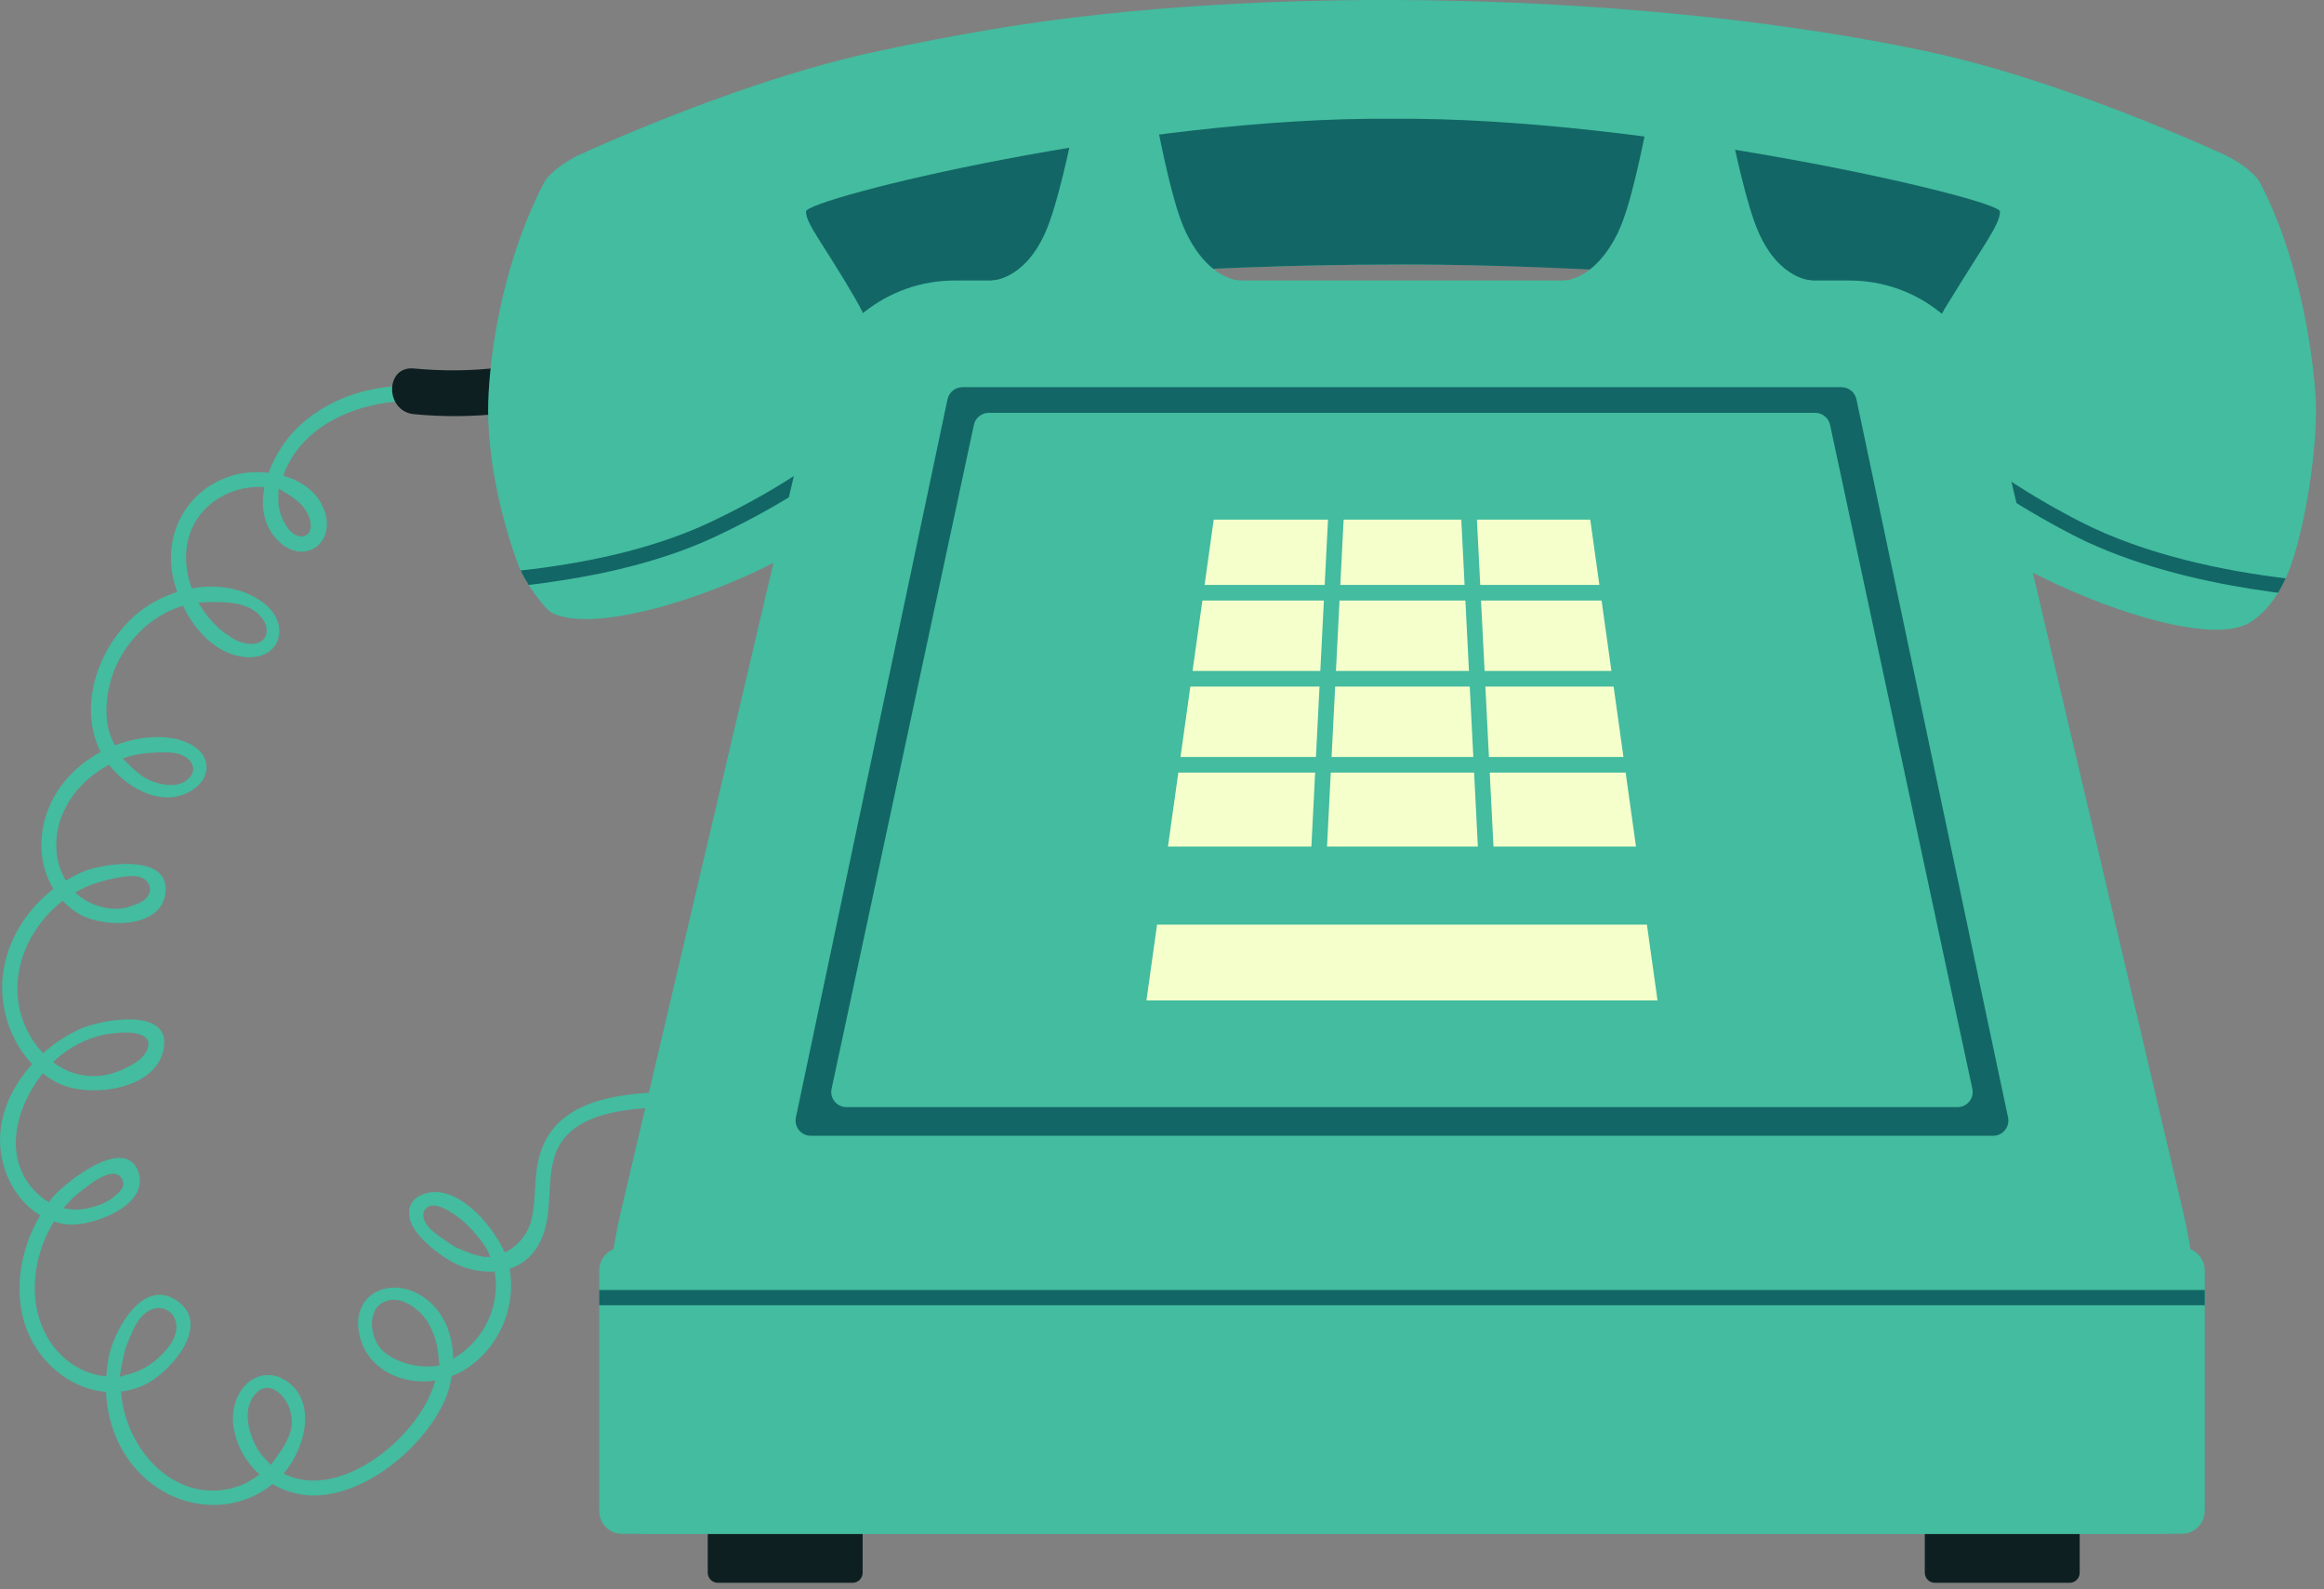 <svg xmlns="http://www.w3.org/2000/svg" width="275" height="188" viewBox="0 0 275 188" fill="none"><rect x="0" y="0" width="275" height="188" fill="#808080" stroke="none"/><g clip-path="url(#clip0_101_8492)"><path d="M79.548 129.177C72.837 129.299 64.843 130.154 63.573 137.927C63.238 139.983 63.377 142.133 62.915 144.167C62.493 146.025 61.266 147.444 59.73 148.18C58.146 144.641 53.672 139.635 49.839 141.381C48.434 142.022 48.272 143.166 48.468 144.11C48.94 146.409 52.684 148.979 54.07 149.59C55.571 150.252 57.103 150.527 58.531 150.432C59.053 153.313 58.163 156.383 56.204 158.61C55.448 159.471 54.59 160.182 53.622 160.725C53.584 157.642 52.333 154.61 49.467 153.064C45.866 151.121 41.754 153.178 42.452 157.515C43.16 161.914 47.516 163.937 51.507 163.33C49.863 169.477 41.503 176.647 35.015 174.898C34.513 174.762 34.029 174.567 33.568 174.33C34.697 172.991 35.637 171.152 35.971 169.31C36.36 167.163 35.967 164.845 34.045 163.481C32.391 162.308 30.829 162.552 29.681 163.321C28.221 164.301 27.364 166.407 27.604 168.507C27.875 170.892 29.042 172.949 30.711 174.443C29.854 175.076 28.999 175.556 28.321 175.794C20.957 178.382 14.763 171.523 14.335 164.631C15.212 164.524 16.094 164.298 16.96 163.909C19.94 162.571 24.862 157.104 21.318 154.169C17.118 150.69 13.623 157.255 12.944 160.201C12.744 161.068 12.637 161.95 12.579 162.835C10.597 162.656 8.666 161.752 7.188 160.268C3.066 156.135 3.403 149.353 6.382 144.52C6.935 144.697 7.514 144.821 8.123 144.871C10.808 145.096 17.707 142.696 16.396 138.703C14.887 134.104 7.553 139.994 6.106 141.795C5.996 141.932 5.906 142.09 5.799 142.231C4.123 141.271 2.821 139.614 2.217 137.649C1.192 134.305 2.54 130.122 5.062 126.992C5.73 127.505 6.439 127.967 7.232 128.306C10.805 129.837 18.455 128.96 19.371 124.094C20.321 119.042 11.908 120.661 9.599 121.681C7.999 122.387 6.46 123.389 5.096 124.604C3.846 123.285 2.929 121.624 2.457 119.915C1.08 114.932 3.424 109.653 7.416 106.573C8.081 107.264 8.842 107.887 9.785 108.354C12.457 109.673 18.974 109.91 19.569 105.744C20.262 100.888 12.258 102.149 9.945 103.078C9.199 103.378 8.487 103.757 7.797 104.174C7.081 102.998 6.673 101.604 6.657 100.097C6.621 96.611 8.523 93.506 11.263 91.503C11.79 91.119 12.336 90.784 12.897 90.48C15.238 93.461 19.515 95.69 22.882 93.384C24.885 92.012 24.792 89.946 23.541 88.759C22.454 87.728 20.699 87.267 19.183 87.207C17.278 87.13 15.379 87.494 13.604 88.176C13.251 87.49 12.998 86.882 12.901 86.519C12.342 84.445 12.6 82.058 13.255 80.034C14.496 76.198 17.743 72.803 21.645 71.67C23.117 74.699 25.654 77.344 28.825 77.72C33.253 78.245 34.497 73.784 31.15 71.303C28.727 69.506 25.637 69.081 22.691 69.611C22.007 67.754 21.8 65.718 22.267 63.819C23.151 60.221 26.447 57.843 30.06 57.625C30.467 57.601 30.881 57.606 31.296 57.636C30.824 59.992 31.182 62.366 33.063 64.122C35.938 66.804 39.559 64.406 38.495 60.738C37.801 58.35 35.81 56.933 33.524 56.281C36.039 49.1 45.191 46.532 51.969 47.709C53.103 47.906 53.591 46.169 52.448 45.97C46.414 44.921 39.823 46.185 35.262 50.538C33.871 51.864 32.541 53.829 31.772 55.939C30.386 55.785 28.979 55.86 27.746 56.193C23.013 57.471 20.027 61.651 20.245 66.523C20.295 67.631 20.544 68.841 20.962 70.042C19.215 70.59 17.582 71.459 16.249 72.573C11.835 76.262 9.258 83.057 11.706 88.548C11.767 88.685 11.844 88.822 11.914 88.96C9.232 90.406 6.995 92.653 5.805 95.492C4.458 98.709 4.594 102.383 6.32 105.17C3.14 107.61 0.846 111.257 0.35 115.241C-0.121 119.015 1.159 123.123 3.808 125.89C1.381 128.555 -0.198 131.964 0.026 135.562C0.233 138.865 1.973 142.123 4.757 143.778C2.217 148.065 1.381 153.631 3.548 158.178C5.252 161.75 8.747 164.374 12.539 164.672C12.737 169.116 14.739 173.4 18.563 175.974C22.776 178.808 28.29 178.787 32.25 175.581C33.825 176.509 35.67 177.011 37.603 176.918C43.686 176.624 50.254 171.036 52.655 165.621C53.043 164.745 53.295 163.786 53.457 162.806C58.349 160.864 61.252 155.254 60.297 150.116C62.166 149.49 63.683 148.031 64.419 145.642C65.318 142.726 64.717 139.518 65.686 136.629C67.45 131.366 74.89 131.065 79.552 130.98C80.711 130.958 80.715 129.155 79.552 129.177H79.548ZM53.803 147.494C53.392 147.267 53.029 146.969 52.634 146.711C52.077 146.349 51.525 145.962 51.04 145.508C50.412 144.922 49.621 143.756 50.419 142.966C51.059 142.334 52.08 142.715 52.758 143.069C54.561 144.012 56.002 145.494 57.176 147.135C57.34 147.363 57.504 147.597 57.638 147.845C57.786 148.119 58.005 148.691 58.005 148.691C58.02 148.732 57.3 148.694 57.274 148.691C56.18 148.526 55.113 148.076 54.103 147.643C53.999 147.598 53.899 147.548 53.802 147.494H53.803ZM9.631 140.88C10.539 140.2 11.44 139.448 12.516 139.049C12.951 138.887 13.477 138.766 13.918 138.976C14.284 139.15 14.546 139.547 14.596 139.943C14.676 140.584 14.048 141.084 13.623 141.465C12.71 142.283 11.723 142.609 10.54 142.909C9.482 143.177 8.466 143.15 7.514 142.925C8.148 142.159 8.852 141.462 9.63 140.88H9.631ZM13.064 122.29C17.97 121.648 18.211 123.497 16.881 125.005C16.376 125.579 15.647 125.971 14.973 126.312C13.008 127.306 10.978 127.609 8.845 126.987C7.901 126.711 7.046 126.242 6.272 125.66C8.166 123.821 10.649 122.604 13.062 122.289L13.064 122.29ZM11.716 104.364C12.619 104.102 13.549 103.877 14.48 103.74C15.152 103.642 15.873 103.573 16.536 103.759C17.067 103.907 17.496 104.251 17.682 104.779C17.91 105.428 17.566 106.093 17.05 106.489C16.676 106.776 16.225 106.94 15.79 107.105C15.325 107.281 14.838 107.414 14.345 107.472C13.552 107.565 12.746 107.491 11.977 107.28C10.758 106.964 9.728 106.372 8.905 105.586C9.793 105.073 10.731 104.649 11.717 104.364H11.716ZM15.57 89.408C16.647 89.13 17.759 89.036 18.867 89.02C19.863 89.006 20.846 88.97 21.759 89.443C21.825 89.477 21.889 89.514 21.951 89.552C22.585 89.956 23.119 90.779 22.733 91.53C21.823 93.3 19.491 93.002 17.936 92.407C16.665 91.921 15.619 90.821 14.664 89.881C14.616 89.834 14.569 89.785 14.52 89.738C14.52 89.738 15.209 89.5 15.569 89.407L15.57 89.408ZM24.28 71.248C24.548 71.235 24.816 71.235 25.084 71.232C25.224 71.232 25.363 71.231 25.502 71.231C26.751 71.231 28.053 71.309 29.221 71.788C30.002 72.108 30.694 72.626 31.155 73.339C31.594 74.02 31.758 74.967 31.193 75.626C30.319 76.643 28.196 76.1 27.127 75.242C26.142 74.656 25.404 73.894 24.666 73.028C24.216 72.504 23.475 71.31 23.475 71.31C23.475 71.31 24.197 71.252 24.28 71.248ZM32.982 57.806C32.982 57.806 33.948 58.394 34.063 58.467C34.437 58.702 34.805 58.95 35.149 59.237C35.832 59.806 36.433 60.572 36.674 61.483C36.765 61.825 36.794 62.19 36.727 62.541C36.69 62.742 36.618 62.941 36.496 63.097C36.299 63.347 35.982 63.461 35.678 63.463C35.306 63.463 34.942 63.31 34.638 63.078C34.334 62.845 34.088 62.537 33.875 62.207C33.411 61.49 33.095 60.659 32.969 59.795C32.874 59.133 32.983 57.806 32.983 57.806H32.982ZM14.91 159.369C15.572 157.803 16.225 155.546 18.014 154.887C19.027 154.513 20.194 154.931 20.652 155.935C21.166 157.062 20.719 158.331 20.011 159.264C19.301 160.2 18.433 161.02 17.429 161.636C16.921 161.947 16.381 162.207 15.819 162.404C15.667 162.456 14.168 162.88 14.168 162.88C14.168 162.88 14.472 160.742 14.91 159.369ZM32.056 173.306C31.518 172.741 30.945 172.204 30.541 171.535C29.401 169.644 28.555 166.571 30.351 164.778C31.167 163.963 32.162 164.051 33.004 164.778C34.302 165.897 34.84 167.846 34.337 169.474C34.111 170.211 33.721 170.896 33.312 171.547C33.242 171.658 32.055 173.303 32.058 173.306H32.056ZM45.879 160.281C45.085 159.756 44.57 159.05 44.274 158.147C43.95 157.165 43.874 156.105 44.331 155.127C44.783 154.156 45.866 153.674 46.904 153.793C47.877 153.904 48.743 154.457 49.464 155.064C50.468 155.91 51.037 157.07 51.472 158.302C51.843 159.354 51.987 161.555 51.987 161.555C51.987 161.555 48.827 162.234 45.879 160.282V160.281Z" fill="#43BC9F"></path><path d="M68.578 41.303C62.174 43.49 55.718 44.235 48.987 43.593C45.523 43.262 45.546 48.673 48.987 49.001C56.161 49.686 63.199 48.846 70.016 46.519C73.292 45.4 71.885 40.175 68.578 41.303Z" fill="#0E1F21"></path><path d="M106.736 53.969C105.244 57.016 101.891 60.099 96.802 63.524C96.276 63.902 95.733 64.263 95.135 64.605C85.412 70.429 70.423 75.117 65.299 72.503C64.755 72.232 63.526 70.7 62.561 69.203C62.175 68.59 61.842 67.995 61.614 67.49C61.597 67.454 61.578 67.4 61.561 67.364C61.561 67.364 61.544 67.346 61.544 67.329C61.527 67.31 61.527 67.275 61.508 67.239C61.491 67.203 61.473 67.166 61.455 67.113C61.35 66.842 61.297 66.591 61.314 66.429C61.35 66.013 61.648 65.69 62.035 65.418C62.772 64.949 63.789 64.751 63.789 64.751C63.789 64.751 92.414 40.861 97.487 37.742C97.961 37.436 98.225 37.291 98.259 37.291C98.435 37.291 100.838 43.278 103.138 44.395H103.155C104.191 44.918 105.208 45.549 105.998 46.269C106.279 46.522 106.525 46.791 106.717 47.062C106.876 47.261 107.016 47.477 107.104 47.693C107.21 47.891 107.297 48.09 107.349 48.306C107.876 50.235 107.666 52.093 106.735 53.967L106.736 53.969Z" fill="#43BC9F"></path><path d="M271.17 66.573C271.152 66.663 271.117 66.717 271.1 66.79C271.013 67.096 270.802 67.691 270.468 68.43C270.239 68.935 269.941 69.511 269.573 70.125C268.783 71.405 267.677 72.757 266.204 73.659C261.307 76.633 245.914 71.26 235.947 65.203C235.333 64.842 234.771 64.464 234.226 64.085C229.259 60.676 226.346 57.882 225.03 54.962C224.083 52.943 223.907 50.869 224.345 48.506C224.381 48.326 224.415 48.145 224.485 47.965C224.608 47.442 224.783 46.992 225.012 46.559C225.082 46.415 225.17 46.288 225.276 46.162C226.328 44.467 228.049 38.12 229.575 37.615C231.207 37.075 232.594 37.002 232.752 37.002C232.788 37.002 233.051 37.165 233.543 37.471C238.737 40.717 268.1 65.346 268.1 65.346C268.1 65.346 269.152 65.544 269.907 66.049C270.294 66.32 271.171 66.573 271.171 66.573H271.17Z" fill="#43BC9F"></path><path d="M272.427 62.07C272.247 62.845 272.066 63.567 271.886 64.252C271.669 65.118 271.417 65.911 271.183 66.577C271.164 66.667 271.128 66.721 271.11 66.794C270.857 67.479 270.588 68.019 270.371 68.416C270.298 68.506 270.227 68.596 270.173 68.668C269.74 69.228 269.252 69.678 268.749 70.021H268.73C264.439 73.032 257.497 69.407 248.121 64.648C248.086 64.63 248.049 64.613 247.996 64.576C246.265 63.692 244.481 62.772 242.623 61.871C242.605 61.871 242.588 61.852 242.588 61.852C240.893 61.023 239.162 60.212 237.359 59.4C236.836 59.166 236.313 58.93 235.844 58.696C230.255 56.029 227.55 53.593 226.234 51.16C225.819 50.402 225.55 49.645 225.351 48.889C225.351 48.853 225.333 48.834 225.333 48.799C225.153 48.06 225.062 47.321 225.009 46.563C224.99 46.401 224.99 46.239 224.99 46.077V46.058C224.99 45.968 224.972 45.878 224.972 45.806C224.611 41.821 225.206 34.915 216.732 33.942C212.567 33.04 190.534 31.508 169.98 31.31C168.611 31.291 167.24 31.291 165.887 31.291C162.516 31.291 159.054 31.327 155.646 31.4C154.564 31.418 153.5 31.454 152.436 31.473C136.498 31.888 121.55 32.915 116.214 33.744C115.764 33.816 115.386 33.888 115.06 33.942C106.532 35.547 107.542 41.677 106.91 45.192C106.856 45.463 106.82 45.751 106.802 46.058V46.094C106.802 46.418 106.783 46.743 106.73 47.067C106.695 47.482 106.64 47.896 106.568 48.292C106.532 48.472 106.495 48.635 106.459 48.797C106.297 49.482 106.081 50.168 105.72 50.853C104.476 53.377 101.79 55.919 95.948 58.696C95.479 58.93 94.957 59.166 94.433 59.4C81.398 65.188 73.121 69.28 66.36 68.686H66.324C64.755 68.56 63.259 68.162 61.816 67.477H61.798C61.725 67.442 61.635 67.404 61.564 67.369C61.564 67.369 61.545 67.35 61.545 67.333C61.527 67.315 61.527 67.279 61.51 67.243C61.491 67.208 61.474 67.171 61.455 67.118C61.42 67.028 61.365 66.901 61.311 66.757C60.987 65.928 60.41 64.323 59.833 62.213C58.679 58.139 57.489 52.224 57.815 46.509C58.193 39.947 59.618 33.473 61.565 28.064C62.431 25.666 63.386 23.466 64.396 21.573C64.721 20.96 65.423 20.311 66.199 19.734C66.524 19.5 66.848 19.265 67.173 19.085C67.714 18.724 68.219 18.455 68.634 18.273C71.771 16.867 78.659 13.82 86.953 10.935C92.326 9.042 98.312 7.22 104.244 5.976C108.571 5.056 112.897 4.227 117.261 3.488C149.986 -2.047 195.097 -0.839 227.551 5.976C233.483 7.22 239.469 9.04 244.842 10.935C253.136 13.82 260.024 16.867 263.161 18.273C263.179 18.292 263.196 18.292 263.233 18.309C264.496 18.886 266.75 20.346 267.398 21.573C267.632 22.006 267.867 22.456 268.083 22.926C268.642 24.061 269.164 25.305 269.669 26.603C271.833 32.283 273.419 39.35 273.979 46.509C274.303 50.583 273.528 57.093 272.428 62.069L272.427 62.07Z" fill="#43BC9F"></path><path d="M107.104 47.694C106.929 47.893 106.753 48.091 106.56 48.289C101.278 54.004 93.995 59.072 84.833 63.399C78.954 66.193 72.249 67.78 66.352 68.681H66.316C65.018 68.898 63.754 69.059 62.56 69.204C62.173 68.59 61.841 67.995 61.612 67.49C61.682 67.49 61.718 67.472 61.788 67.472H61.805C68.439 66.733 76.915 65.163 84.094 61.757C93.309 57.394 100.82 52.074 105.997 46.269C106.314 45.908 106.612 45.547 106.91 45.188C106.857 45.459 106.822 45.747 106.804 46.054C106.787 46.396 106.769 46.722 106.716 47.064C106.874 47.262 107.014 47.479 107.103 47.694H107.104Z" fill="#136666"></path><path d="M270.468 68.429C270.24 68.934 269.941 69.51 269.573 70.123C269.309 70.105 269.03 70.069 268.749 70.015H268.732C262.73 69.203 255.042 67.635 248.127 64.642C248.074 64.624 248.04 64.607 247.987 64.57C247.074 64.192 246.18 63.758 245.302 63.307C244.389 62.838 243.495 62.351 242.618 61.865C242.6 61.865 242.582 61.846 242.582 61.846C235.544 57.952 229.788 53.606 225.347 48.883C225.049 48.594 224.768 48.288 224.487 47.962C224.61 47.439 224.785 46.99 225.013 46.556C224.996 46.393 224.996 46.214 224.978 46.051C224.978 45.961 224.96 45.871 224.96 45.798C225.066 45.907 225.172 46.032 225.277 46.159C230.243 51.874 237.369 57.194 246.093 61.684C253.973 65.741 263.52 67.58 270.365 68.409C270.401 68.409 270.435 68.427 270.471 68.427L270.468 68.429Z" fill="#136666"></path><path d="M236.662 25.02C236.662 26.535 234.766 28.933 230.817 35.387C230.377 36.09 229.889 36.807 229.57 37.623C226.013 46.734 225.323 53.94 225.025 54.967C224.077 52.947 223.902 50.874 224.34 48.513C224.376 48.334 224.41 48.152 224.48 47.973C224.602 47.468 224.97 46.278 224.97 46.08V46.061C224.97 45.971 224.953 45.881 224.953 45.809C224.602 41.824 225.199 34.918 216.722 33.945C212.492 33.458 190.518 31.547 169.966 31.313C168.597 31.294 167.228 31.294 165.877 31.294C162.508 31.294 159.05 31.33 155.627 31.403C154.557 31.421 153.486 31.457 152.433 31.475C136.498 31.926 121.561 33.008 116.209 33.746C115.752 33.819 115.367 33.891 115.05 33.945C106.521 35.55 107.539 41.68 106.907 45.195C106.854 45.466 106.819 45.754 106.802 46.061V46.097C106.802 46.475 107.013 47.485 107.1 47.702C107.205 47.9 107.292 48.098 107.345 48.315C107.872 50.244 107.66 52.101 106.73 53.976C106.449 53.056 105.752 43.203 101.236 35.387C97.449 28.83 95.374 26.535 95.374 25.02C95.374 23.505 134.723 13.751 164.701 14.058C194.695 13.751 236.659 23.523 236.659 25.02H236.662Z" fill="#136666"></path><path d="M84.947 180.047H100.878C101.54 180.047 102.078 180.584 102.078 181.246V186.06C102.078 186.722 101.54 187.26 100.878 187.26H84.947C84.285 187.26 83.748 186.722 83.748 186.06V181.246C83.748 180.584 84.285 180.047 84.947 180.047Z" fill="#0E1F21"></path><path d="M228.962 180.047H244.893C245.555 180.047 246.093 180.584 246.093 181.246V186.06C246.093 186.722 245.555 187.26 244.893 187.26H228.962C228.3 187.26 227.762 186.722 227.762 186.06V181.246C227.762 180.584 228.3 180.047 228.962 180.047Z" fill="#0E1F21"></path><path d="M140.356 27.542C138.749 24.241 137.431 17.138 136.855 14.493C136.651 13.553 135.82 12.892 134.859 12.892H129.174C128.212 12.892 127.382 13.553 127.178 14.493C126.603 17.138 125.175 24.19 123.677 27.542C121.159 33.177 117.367 33.177 117.367 33.177L132.017 39.112L146.667 33.177C146.667 33.177 143.097 33.177 140.357 27.542H140.356Z" fill="#43BC9F"></path><path d="M191.439 27.542C193.046 24.241 194.364 17.138 194.94 14.493C195.144 13.553 195.974 12.892 196.936 12.892H202.621C203.583 12.892 204.413 13.553 204.617 14.493C205.193 17.138 206.62 24.19 208.118 27.542C210.636 33.177 214.428 33.177 214.428 33.177L199.778 39.112L185.128 33.177C185.128 33.177 188.697 33.177 191.438 27.542H191.439Z" fill="#43BC9F"></path><path d="M259.914 157.034V177.084C259.914 179.5 257.948 181.465 255.514 181.465H76.278C73.844 181.465 71.878 179.499 71.878 177.084V157.034C71.878 152.455 72.401 147.892 73.448 143.44L96.273 46.385C98.094 38.65 105 33.187 112.952 33.187H218.86C226.811 33.187 233.699 38.65 235.52 46.385L252.973 120.578L258.346 143.44C259.392 147.894 259.915 152.455 259.915 157.034H259.914Z" fill="#43BC9F"></path><path d="M260.887 150.309V178.743C260.887 180.258 259.678 181.465 258.165 181.465H73.627C72.112 181.465 70.905 180.256 70.905 178.743V150.309C70.905 148.812 72.114 147.587 73.627 147.587H258.165C259.68 147.587 260.887 148.812 260.887 150.309Z" fill="#43BC9F"></path><path d="M237.61 132.188C237.844 133.324 236.997 134.37 235.843 134.37H95.948C94.794 134.37 93.947 133.324 94.181 132.188L112.12 47.231C112.3 46.402 113.04 45.807 113.888 45.807H217.903C218.751 45.807 219.49 46.402 219.671 47.231L234.761 118.738L237.61 132.188Z" fill="#136666"></path><path d="M233.392 128.817C233.626 129.936 232.778 130.981 231.624 130.981H100.168C99.014 130.981 98.166 129.936 98.4 128.817L115.24 50.261C115.42 49.432 116.16 48.837 117.008 48.837H214.784C215.632 48.837 216.371 49.432 216.552 50.261L230.939 117.404L233.392 128.817Z" fill="#43BC9F"></path><path d="M188.175 61.474H143.62L135.659 118.36H196.136L188.175 61.474Z" fill="#F5FFCC"></path><path d="M260.888 152.617H70.905V154.42H260.888V152.617Z" fill="#136666"></path><path d="M210.559 100.154H127.32V109.389H210.559V100.154Z" fill="#43BC9F"></path><path d="M201.845 89.555H132.016V91.403H201.845V89.555Z" fill="#43BC9F"></path><path d="M201.845 79.378H132.016V81.225H201.845V79.378Z" fill="#43BC9F"></path><path d="M203.198 69.2H132.016V71.048H203.198V69.2Z" fill="#43BC9F"></path><path d="M157.284 58.71L154.945 104.724L156.79 104.818L159.129 58.804L157.284 58.71Z" fill="#43BC9F"></path><path d="M174.625 58.709L172.78 58.803L175.111 104.817L176.956 104.724L174.625 58.709Z" fill="#43BC9F"></path></g><defs><clipPath id="clip0_101_8492"><rect width="274.051" height="187.258" fill="white"></rect></clipPath></defs></svg>